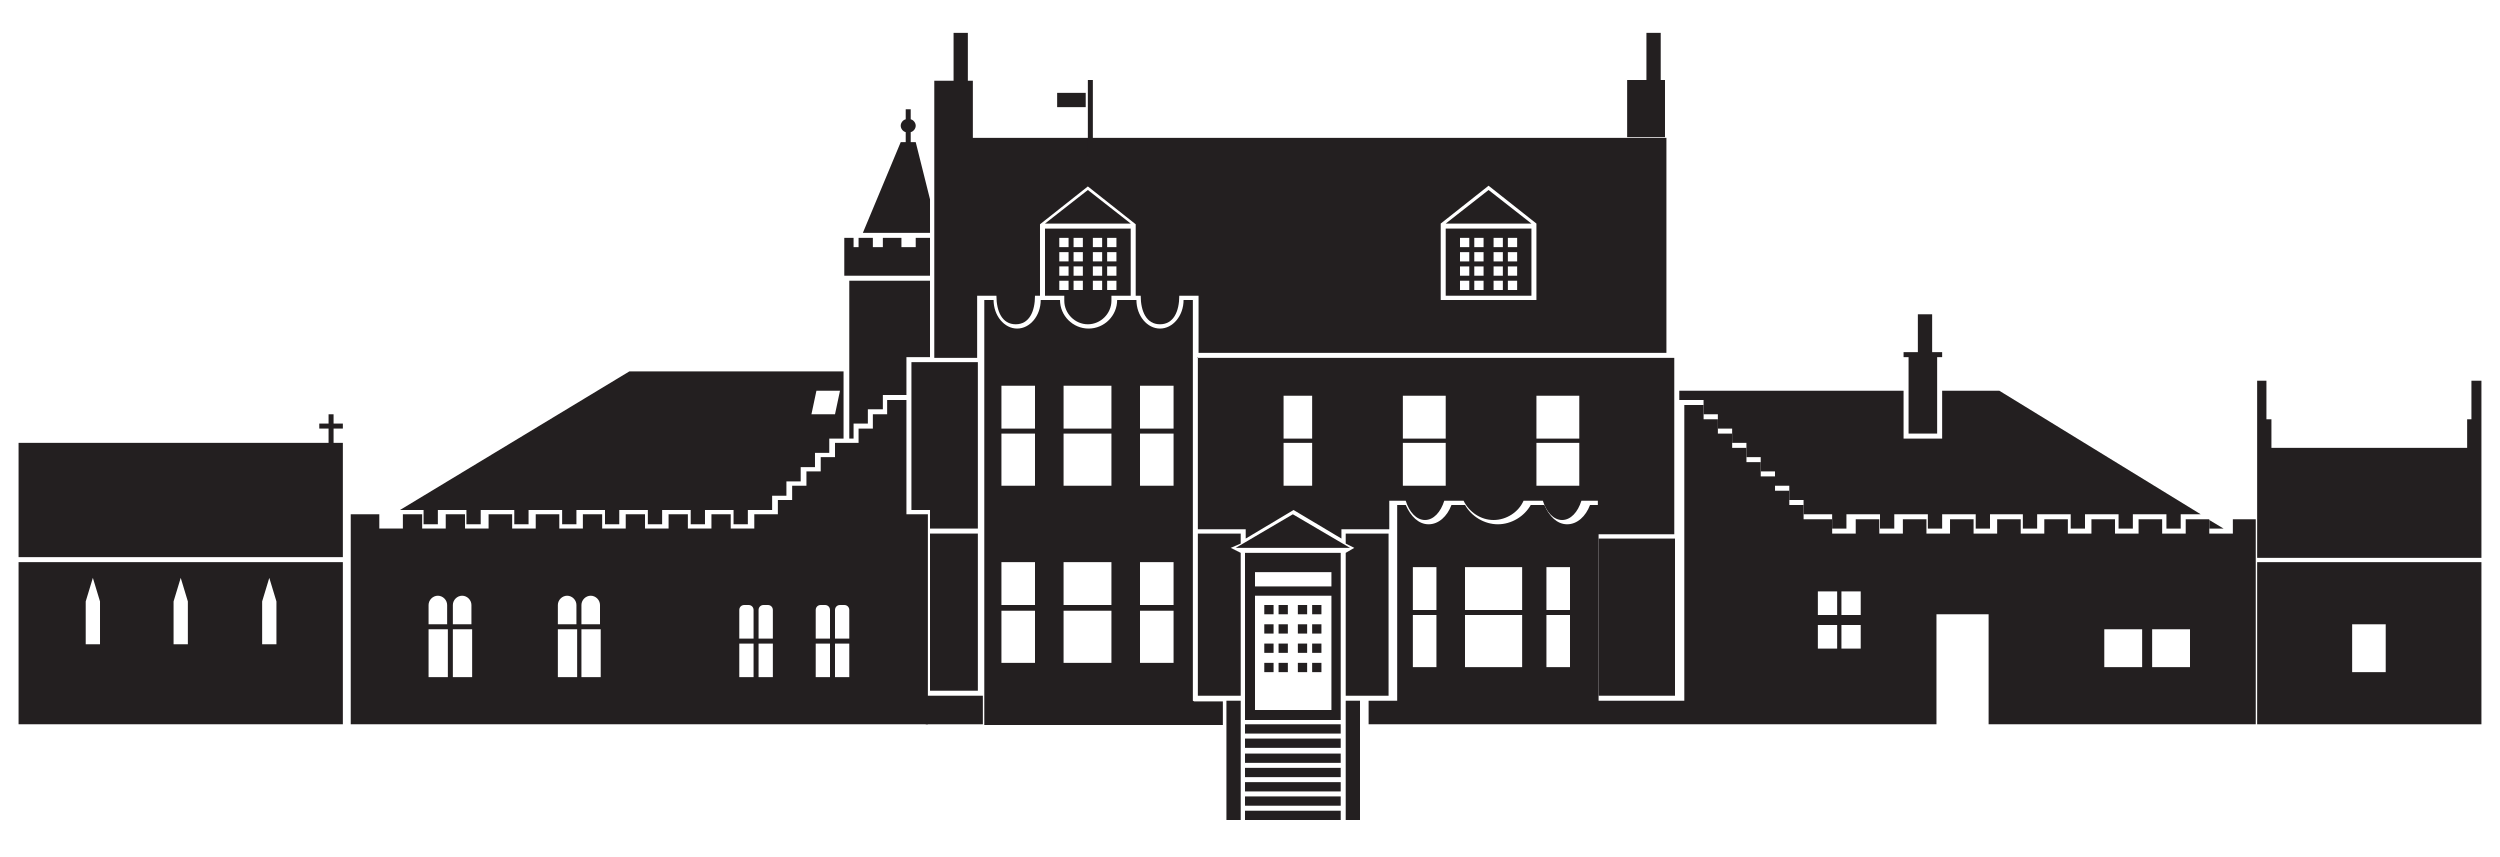 <?xml version="1.0" encoding="UTF-8"?>
<svg id="Layer_1" xmlns="http://www.w3.org/2000/svg" version="1.1" viewBox="0 0 350 120">
  <!-- Generator: Adobe Illustrator 29.7.1, SVG Export Plug-In . SVG Version: 2.1.1 Build 8)  -->
  <defs>
    <style>
      .st0 {
        fill: #231f20;
      }

      .st1 {
        fill: #fed700;
      }
    </style>
  </defs>
  <rect class="st0" x="174.3" y="113.5" width="13.4" height="1.3"/>
  <rect class="st0" x="174.3" y="111.5" width="13.4" height="1.3"/>
  <rect class="st0" x="174.3" y="109.5" width="13.4" height="1.3"/>
  <path class="st1" d="M171.7,114.8"/>
  <path class="st0" d="M245.5,93.3h0s0,0,0,0h0s0,0,0,0,0,0,0,0h0Z"/>
  <rect class="st0" x="46" y="58" width=".7" height="4.1"/>
  <rect class="st0" x="46" y="58" width=".7" height="3.3" transform="translate(-13.3 106) rotate(-90)"/>
  <rect class="st0" x="2.6" y="62" width="45.4" height="16"/>
  <polygon class="st0" points="130.2 39.3 118.9 39.3 118.9 61.4 119.5 61.4 119.5 59.3 121.5 59.3 121.5 57.3 123.6 57.3 123.6 55.3 126.9 55.3 126.9 50 130.2 50 130.2 48.7 130.2 39.3"/>
  <polygon class="st0" points="130.2 33.3 128.2 33.3 128.2 34.6 126.2 34.6 126.2 33.3 123.6 33.3 123.6 34.6 122.2 34.6 122.2 33.3 120.2 33.3 120.2 34.6 119.5 34.6 119.5 33.3 118.2 33.3 118.2 38.6 130.2 38.6 130.2 33.3"/>
  <path class="st0" d="M128.2,19.9h-.7v-1.4c.4-.1.7-.5.7-.9s-.3-.8-.7-.9v-1.4h-.7v1.4c-.4.1-.7.5-.7.9s.3.8.7.9v1.4h-.7l-5.3,12.7h9.4v-4.7l-2-8Z"/>
  <rect class="st0" x="130.2" y="74.7" width="6.7" height="22"/>
  <polygon class="st0" points="136.9 74 130.2 74 130.2 71.4 127.6 71.4 127.6 50.7 136.9 50.7 136.9 74"/>
  <rect class="st0" x="129.6" y="97.4" width="8" height="4"/>
  <rect class="st0" x="227.8" y="11.2" width="5.3" height="8"/>
  <rect class="st0" x="230.5" y="4.6" width="2" height="6.7"/>
  <g>
    <rect class="st0" x="177" y="84.7" width="1.3" height="1.3"/>
    <rect class="st0" x="177" y="87.4" width="1.3" height="1.3"/>
    <rect class="st0" x="177" y="90.1" width="1.3" height="1.3"/>
    <rect class="st0" x="177" y="92.8" width="1.3" height="1.3"/>
    <rect class="st0" x="179" y="84.7" width="1.3" height="1.3"/>
    <rect class="st0" x="179" y="87.4" width="1.3" height="1.3"/>
    <rect class="st0" x="179" y="90.1" width="1.3" height="1.3"/>
    <rect class="st0" x="179" y="92.8" width="1.3" height="1.3"/>
    <rect class="st0" x="181.7" y="84.7" width="1.3" height="1.3"/>
    <rect class="st0" x="181.7" y="87.4" width="1.3" height="1.3"/>
    <rect class="st0" x="181.7" y="90.1" width="1.3" height="1.3"/>
    <rect class="st0" x="181.7" y="92.8" width="1.3" height="1.3"/>
    <rect class="st0" x="183.7" y="84.7" width="1.3" height="1.3"/>
    <rect class="st0" x="183.7" y="87.4" width="1.3" height="1.3"/>
    <rect class="st0" x="183.7" y="90.1" width="1.3" height="1.3"/>
    <rect class="st0" x="183.7" y="92.8" width="1.3" height="1.3"/>
  </g>
  <polygon class="st0" points="188.4 74.7 188.4 76.1 189.6 76.7 188.4 77.4 188.4 97.4 194.4 97.4 194.4 74.7 188.4 74.7"/>
  <polygon class="st0" points="172.3 76.7 173.7 76.1 173.7 74.7 167.7 74.7 167.7 97.4 173.7 97.4 173.7 77.4 172.3 76.7"/>
  <path class="st0" d="M174.3,77.4v23.4h13.4v-23.4h-13.4ZM175.7,80.1h10.7v2h-10.7v-2ZM186.4,99.4h-10.7v-16h10.7v16Z"/>
  <polygon class="st0" points="181 72 173 76.7 189 76.7 181 72"/>
  <path class="st0" d="M136.2,19.3v-8h-.7v-6.7h-2v6.7h-2.7v38.8h6v-8.7h2.7c0,2.2.8,4,2.7,4s2.7-1.8,2.7-4h.7v-10l6.7-5.3,6.7,5.3v10h.7c0,2.2.8,4,2.7,4s2.7-1.8,2.7-4h2.7v8h65.5v-30.1h-96.9ZM215.1,42h-13.4v-10.7l6.7-5.3,6.7,5.3v10.7Z"/>
  <polygon class="st0" points="208.4 26.6 202.4 31.3 214.4 31.3 208.4 26.6"/>
  <rect class="st0" x="223.8" y="75.4" width="10.7" height="22"/>
  <g>
    <polygon class="st0" points="309.3 74 311.3 74 309.3 72.8 309.3 74"/>
    <polygon class="st0" points="238.5 58 240.5 58 240.5 60 242.5 60 242.5 62 244.5 62 244.5 64 246.5 64 246.5 66 248.5 66 248.5 68 250.5 68 250.5 70 252.5 70 252.5 72 256.5 72 256.5 74 258.5 74 258.5 72 263.2 72 263.2 74 265.2 74 265.2 72 269.9 72 269.9 74 271.9 74 271.9 72 276.6 72 276.6 74 278.6 74 278.6 72 283.2 72 283.2 74 285.2 74 285.2 72 289.9 72 289.9 74 291.9 74 291.9 72 296.6 72 296.6 74 298.6 74 298.6 72 303.3 72 303.3 74 305.3 74 305.3 72 308.1 72 279.9 54.7 271.9 54.7 271.9 61.4 266.5 61.4 266.5 54.7 235.1 54.7 235.1 56 238.5 56 238.5 58"/>
  </g>
  <polygon class="st0" points="271.9 49.3 271.2 49.3 270.5 49.3 270.5 44 268.5 44 268.5 49.3 267.2 49.3 266.5 49.3 266.5 50 267.2 50 267.2 60.7 271.2 60.7 271.2 50 271.9 50 271.9 49.3"/>
  <polygon class="st0" points="346 53.3 346 58.7 345.4 58.7 345.4 62.7 318 62.7 318 58.7 317.3 58.7 317.3 53.3 316 53.3 316 58.7 316 60 316 62.7 316 63.4 316 78.1 347.4 78.1 347.4 63.4 347.4 62.7 347.4 60 347.4 58.7 347.4 53.3 346 53.3"/>
  <rect class="st0" x="171.7" y="98.1" width="2" height="16.7"/>
  <rect class="st0" x="188.4" y="98.1" width="2" height="16.7"/>
  <rect class="st0" x="174.3" y="107.5" width="13.4" height="1.3"/>
  <rect class="st0" x="174.3" y="105.5" width="13.4" height="1.3"/>
  <rect class="st0" x="174.3" y="103.4" width="13.4" height="1.3"/>
  <rect class="st0" x="174.3" y="101.4" width="13.4" height="1.3"/>
  <polygon class="st0" points="152.3 26.6 146.3 31.3 158.3 31.3 152.3 26.6"/>
  <path class="st0" d="M126.9,72v-16h-2.7v2h-2v2h-2v2h-3.3v2h-2v2h-2v2h-2v2h-2v2h-3.3v2h-3.3v-2h-2.7v2h-3.3v-2h-2.7v2h-3.3v-2h-2.7v2h-3.3v-2h-2.7v2h-3.3v-2h-3.3v2h-3.3v-2h-3.3v2h-3.3v-2h-2.7v2h-3.3v-2h-2.7v2h-3.3v-2h-4v29.4h80.8v-29.4h-2.7ZM62.7,94.8h-2.7v-6.7h2.7v6.7ZM62.7,87.4h-2.7v-2.7c0-.7.6-1.3,1.3-1.3h0c.7,0,1.3.6,1.3,1.3v2.7ZM66.1,94.8h-2.7v-6.7h2.7v6.7ZM66.1,87.4h-2.7v-2.7c0-.7.6-1.3,1.3-1.3h0c.7,0,1.3.6,1.3,1.3v2.7ZM80.8,94.8h-2.7v-6.7h2.7v6.7ZM80.8,87.4h-2.7v-2.7c0-.7.6-1.3,1.3-1.3h0c.7,0,1.3.6,1.3,1.3v2.7ZM84.1,94.8h-2.7v-6.7h2.7v6.7ZM84.1,87.4h-2.7v-2.7c0-.7.6-1.3,1.3-1.3h0c.7,0,1.3.6,1.3,1.3v2.7ZM105.5,94.8h-2v-4.7h2v4.7ZM105.5,89.4h-2v-4c0-.4.3-.7.7-.7h.6c.4,0,.7.3.7.7v4ZM108.2,94.8h-2v-4.7h2v4.7ZM108.2,89.4h-2v-4c0-.4.3-.7.7-.7h.6c.4,0,.7.3.7.7v4ZM116.2,94.8h-2v-4.7h2v4.7ZM116.2,89.4h-2v-4c0-.4.3-.7.7-.7h.6c.4,0,.7.3.7.7v4ZM118.9,94.8h-2v-4.7h2v4.7ZM118.9,89.4h-2v-4c0-.4.3-.7.7-.7h.6c.4,0,.7.3.7.7v4Z"/>
  <path class="st0" d="M2.6,78.7v22.7h45.4v-22.7H2.6ZM14,90.2h-2v-6l1-3.3,1,3.3v6ZM26.3,90.2h-2v-6l1-3.3,1,3.3v6ZM38.7,90.2h-2v-6l1-3.3,1,3.3v6Z"/>
  <path class="st0" d="M88.1,52l-32.1,19.4h3.3v2h2s0-2,0-2h4v2h2v-2h4.7v2h2v-2h4.7v2h2v-2h4v2h2v-2h4v2h2v-2h4v2h2v-2h4v2h2v-2h3.4v-2h2s0-2,0-2h2s0-2,0-2h2v-2h2v-2h2v-9.4h-30.1ZM116.9,58h-3.3l.7-3.3h3.3l-.7,3.3Z"/>
  <path class="st0" d="M146.3,32v9.4h2.7v.7c0,1.8,1.5,3.3,3.3,3.3s3.3-1.5,3.3-3.3v-.7h2.7v-9.4h-12ZM149.6,40.6h-1.3v-1.3h1.3v1.3ZM149.6,38.6h-1.3v-1.3h1.3v1.3ZM149.6,36.6h-1.3v-1.3h1.3v1.3ZM149.6,34.6h-1.3v-1.3h1.3v1.3ZM151.6,40.6h-1.3v-1.3h1.3v1.3ZM151.6,38.6h-1.3v-1.3h1.3v1.3ZM151.6,36.6h-1.3v-1.3h1.3v1.3ZM151.6,34.6h-1.3v-1.3h1.3v1.3ZM154.3,40.6h-1.3v-1.3h1.3v1.3ZM154.3,38.6h-1.3v-1.3h1.3v1.3ZM154.3,36.6h-1.3v-1.3h1.3v1.3ZM154.3,34.6h-1.3v-1.3h1.3v1.3ZM156.3,40.6h-1.3v-1.3h1.3v1.3ZM156.3,38.6h-1.3v-1.3h1.3v1.3ZM156.3,36.6h-1.3v-1.3h1.3v1.3ZM156.3,34.6h-1.3v-1.3h1.3v1.3Z"/>
  <path class="st0" d="M167,98.1v-56.1h-1.3c0,2.2-1.5,4-3.3,4s-3.3-1.8-3.3-4h-2.7c0,2.2-1.8,4-4,4s-4-1.8-4-4h-2.7c0,2.2-1.5,4-3.3,4s-3.3-1.8-3.3-4h-1.3v59.5h33.4v-3.3h-4ZM144.9,92.8h-4.7v-7.3h4.7v7.3ZM144.9,84.7h-4.7v-6h4.7v6ZM144.9,68h-4.7v-7.3h4.7v7.3ZM144.9,60h-4.7v-6h4.7v6ZM155.6,92.8h-6.7v-7.3h6.7v7.3ZM155.6,84.7h-6.7v-6h6.7v6ZM155.6,68h-6.7v-7.3h6.7v7.3ZM155.6,60h-6.7v-6h6.7v6ZM164.3,92.8h-4.7v-7.3h4.7v7.3ZM164.3,84.7h-4.7v-6h4.7v6ZM164.3,68h-4.7v-7.3h4.7v7.3ZM164.3,60h-4.7v-6h4.7v6Z"/>
  <path class="st0" d="M202.4,32v9.4h12v-9.4h-12ZM205.7,40.6h-1.3v-1.3h1.3v1.3ZM205.7,38.6h-1.3v-1.3h1.3v1.3ZM205.7,36.6h-1.3v-1.3h1.3v1.3ZM205.7,34.6h-1.3v-1.3h1.3v1.3ZM207.7,40.6h-1.3v-1.3h1.3v1.3ZM207.7,38.6h-1.3v-1.3h1.3v1.3ZM207.7,36.6h-1.3v-1.3h1.3v1.3ZM207.7,34.6h-1.3v-1.3h1.3v1.3ZM210.4,40.6h-1.3v-1.3h1.3v1.3ZM210.4,38.6h-1.3v-1.3h1.3v1.3ZM210.4,36.6h-1.3v-1.3h1.3v1.3ZM210.4,34.6h-1.3v-1.3h1.3v1.3ZM212.4,40.6h-1.3v-1.3h1.3v1.3ZM212.4,38.6h-1.3v-1.3h1.3v1.3ZM212.4,36.6h-1.3v-1.3h1.3v1.3ZM212.4,34.6h-1.3v-1.3h1.3v1.3Z"/>
  <path class="st0" d="M167.7,50v24.1h6.7v1.3l6.7-4,6.7,4v-1.3h6.7v-4h2.3c.5,1.6,1.5,2.7,2.7,2.7s2.2-1.1,2.7-2.7h2.7c.8,1.6,2.4,2.7,4.2,2.7s3.5-1.1,4.2-2.7h2.7c.5,1.6,1.5,2.7,2.7,2.7s2.2-1.1,2.7-2.7h2.3v4.7h10.7v-24.7h-66.8ZM183.7,68h-4v-6h4v6ZM183.7,61.4h-4v-6h4v6ZM202.4,68h-6v-6h6v6ZM202.4,61.4h-6v-6h6v6ZM221.1,68h-6v-6h6v6ZM221.1,61.4h-6v-6h6v6Z"/>
  <path class="st0" d="M312.6,72.7v2h-3.3v-2h-3.3v2h-3.3v-2h-3.3v2h-3.3v-2h-3.3v2h-3.3v-2h-3.3v2h-3.3v-2h-3.3v2h-3.3v-2h-3.3v2h-3.3v-2h-3.3v2h-3.3v-2h-3.3v2h-3.3v-2h-4v-2h-2v-2h-2v-2h-2v-2h-2v-2h-2v-2h-2v-2h-2v-2h-2.7v41.4h-12v-27.4h-1.2c-.6,1.6-1.8,2.7-3.2,2.7s-2.5-1.1-3.2-2.7h-1.9c-.9,1.6-2.7,2.7-4.6,2.7s-3.7-1.1-4.6-2.7h-1.9c-.6,1.6-1.8,2.7-3.2,2.7s-2.5-1.1-3.2-2.7h-1.2v27.4h-4v3.3h79.5v-15.4h7.3v15.4h37.4v-28.7h-2.7ZM201.1,93.4h-3.3v-7.3h3.3v7.3ZM201.1,85.4h-3.3v-6h3.3v6ZM213.1,93.4h-8v-7.3h8v7.3ZM213.1,85.4h-8v-6h8v6ZM219.8,93.4h-3.3v-7.3h3.3v7.3ZM219.8,85.4h-3.3v-6h3.3v6ZM257.2,90.8h-2.7v-3.3h2.7v3.3ZM257.2,86.1h-2.7v-3.3h2.7v3.3ZM260.5,90.8h-2.7v-3.3h2.7v3.3ZM260.5,86.1h-2.7v-3.3h2.7v3.3ZM299.9,93.4h-5.3v-5.3h5.3v5.3ZM306.6,93.4h-5.3v-5.3h5.3v5.3Z"/>
  <path class="st0" d="M316,78.7v22.7h31.4v-22.7h-31.4ZM334,94.1h-4.7v-6.7h4.7v6.7Z"/>
  <rect class="st0" x="152.3" y="11.2" width=".7" height="10.7"/>
  <path class="st0" d="M148,15h4v-2h-4v2h0Z"/>
</svg>